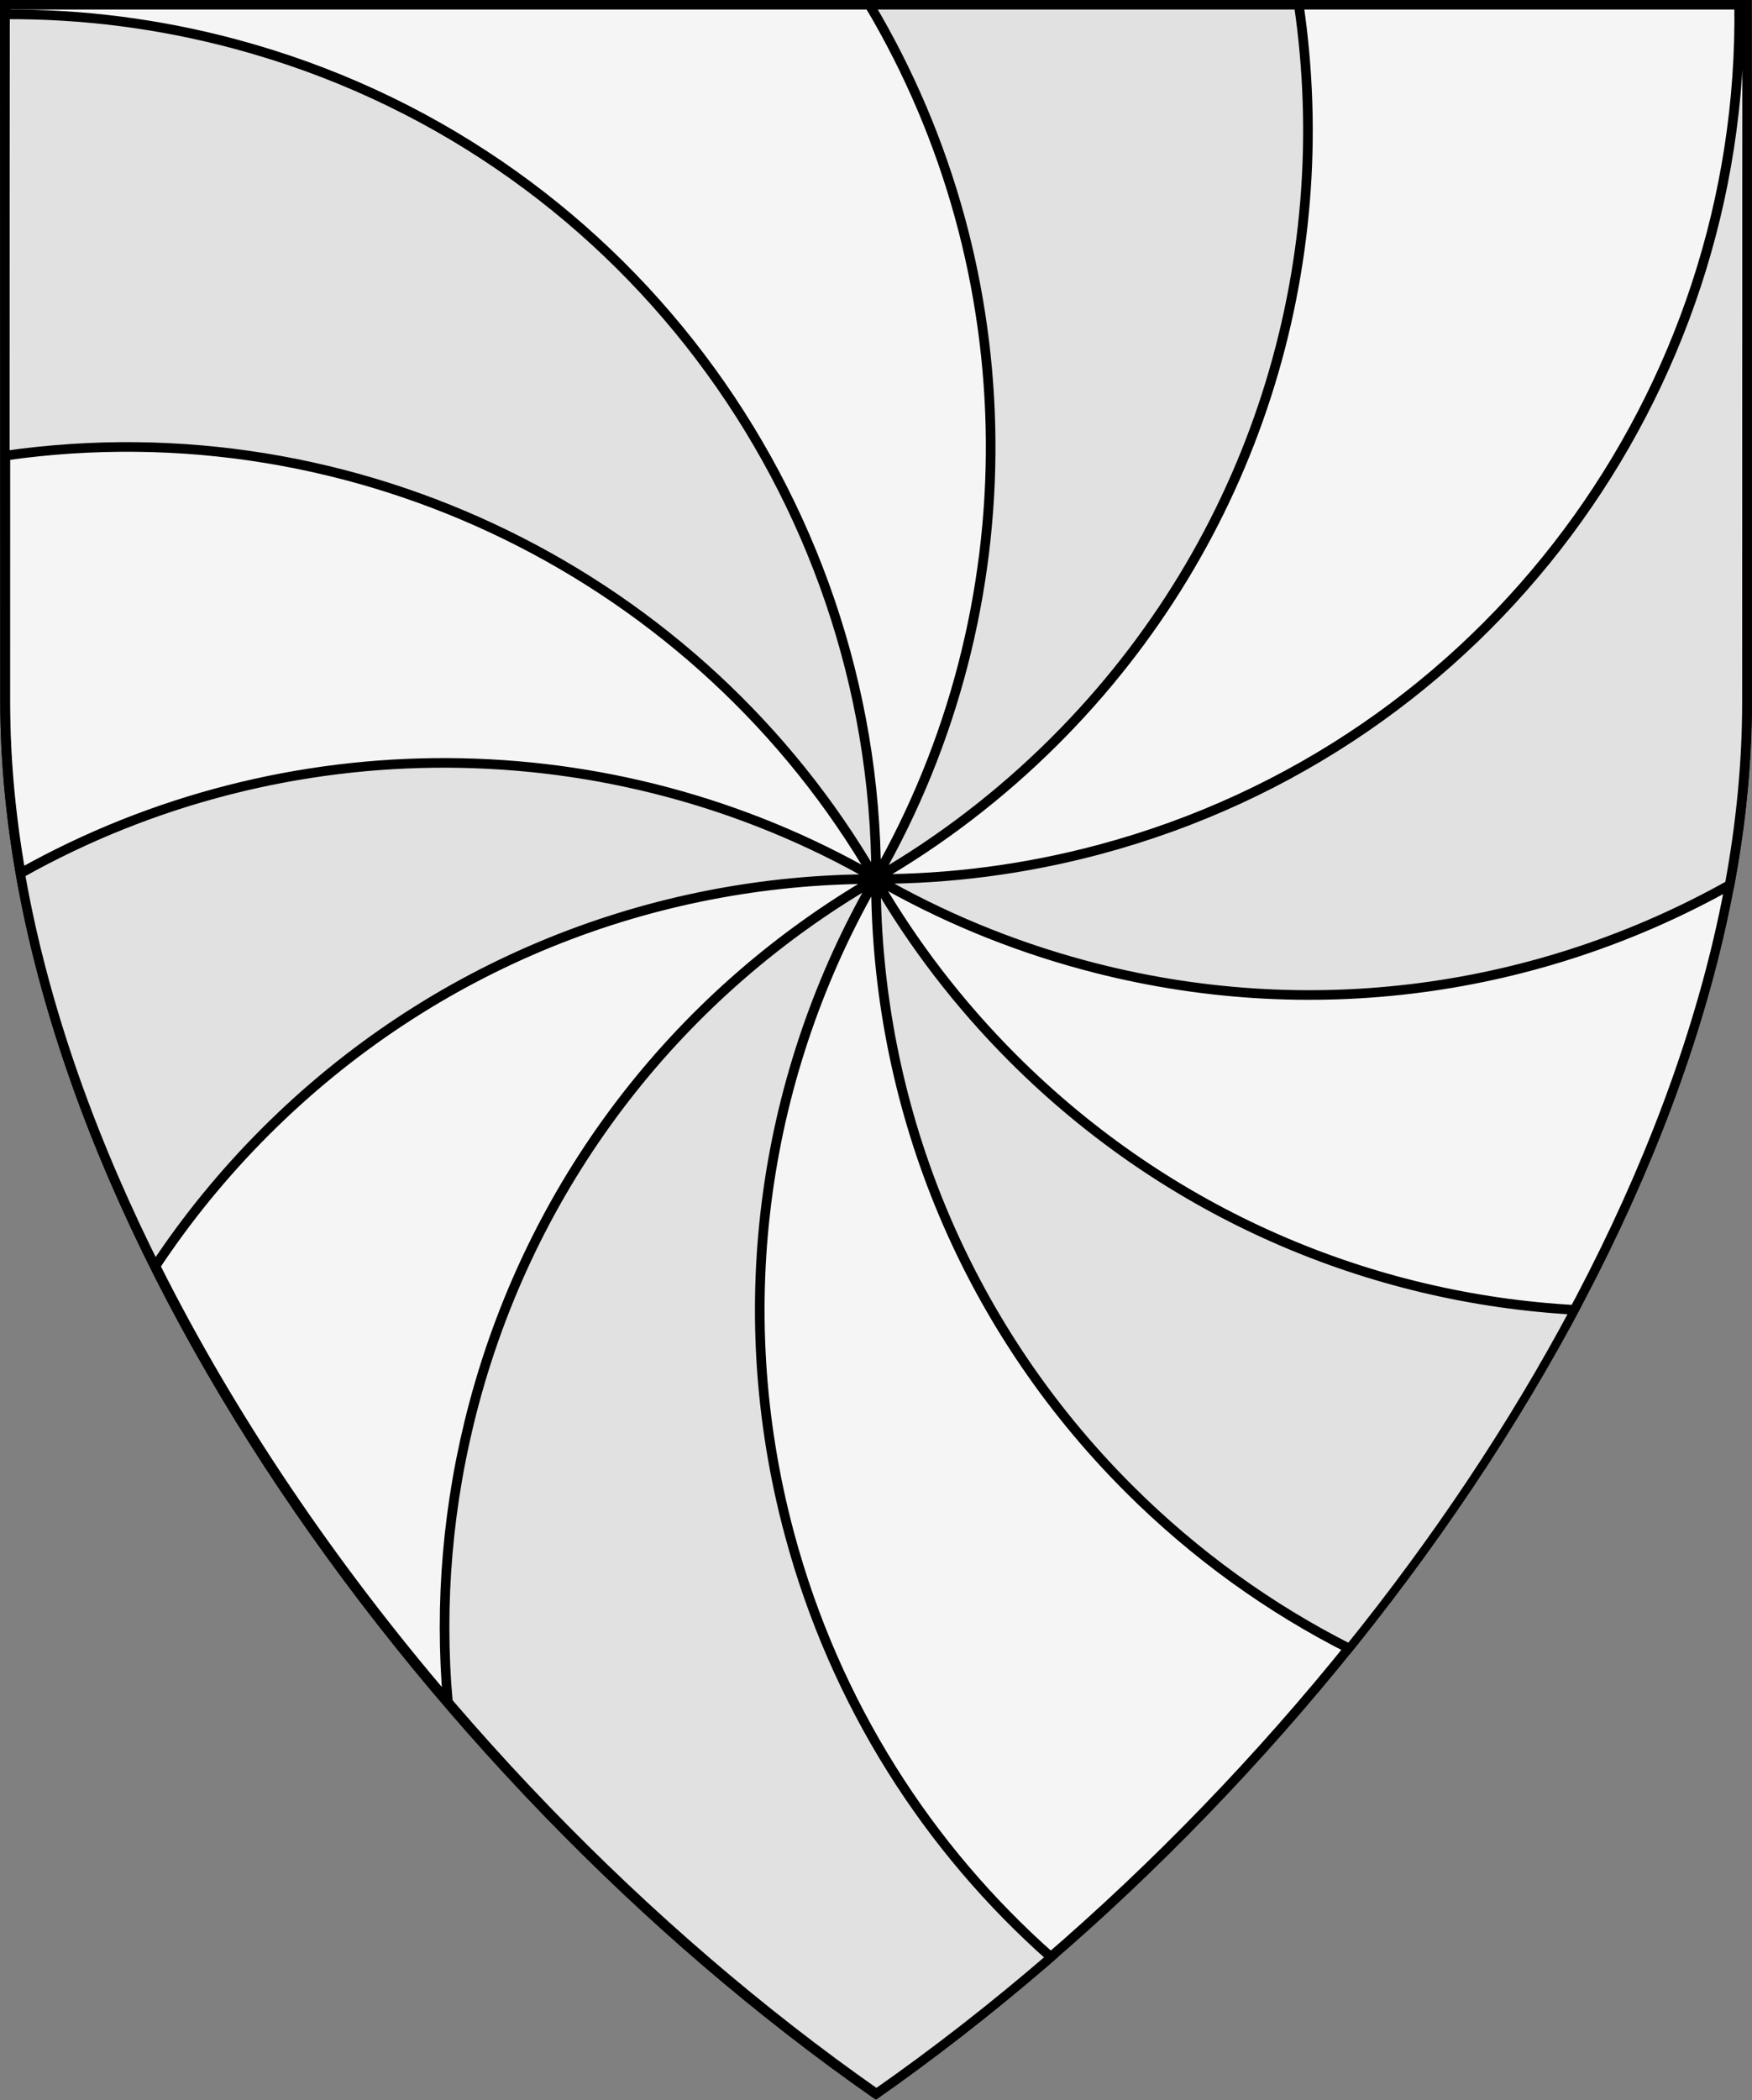 <?xml version="1.0" encoding="UTF-8" standalone="no"?>
<!DOCTYPE svg PUBLIC "-//W3C//DTD SVG 1.1//EN" "http://www.w3.org/Graphics/SVG/1.1/DTD/svg11.dtd">
<svg xmlns="http://www.w3.org/2000/svg" xmlns:xl="http://www.w3.org/1999/xlink" xmlns:dc="http://purl.org/dc/elements/1.1/" version="1.1" viewBox="38.382 65.516 364.219 436.5" width="364.219" height="436.5">
  <rect x="38.382" y="65.516" width="364.219" height="436.5" fill="#808080" stroke="none"/>
  <defs>
    <clipPath id="artboard_clip_path">
      <path d="M 38.382 65.516 L 402.538 65.516 C 402.538 65.516 402.601 108.241 402.601 211.284 C 402.601 314.328 316.793 434.629 220.395 502.016 C 123.931 434.629 38.438 314.83 38.438 211.284 C 38.438 107.738 38.382 65.516 38.382 65.516 Z"/>
    </clipPath>
  </defs>
  <g id="Gyronny_Arrondi_of_12_(Widdershins)" fill-opacity="1" stroke-opacity="1" stroke="none" fill="none" stroke-dasharray="none">
    <title>Gyronny Arrondi of 12 (Widdershins)</title>
    <g id="Fields_Master_layer" clip-path="url(#artboard_clip_path)">
      <title>Master layer</title>
      <g id="Graphic_3">
        <path d="M 39.361 66.5 L 401.548 66.5 C 401.548 66.5 401.611 109 401.611 211.5 C 401.611 314 316.267 433.667 220.39 500.698 C 124.448 433.667 39.417 314.5 39.417 211.5 C 39.417 108.5 39.361 66.5 39.361 66.5 Z" fill="#f5f5f5"/>
        <path d="M 39.361 66.5 L 401.548 66.5 C 401.548 66.5 401.611 109 401.611 211.5 C 401.611 314 316.267 433.667 220.39 500.698 C 124.448 433.667 39.417 314.5 39.417 211.5 C 39.417 108.5 39.361 66.5 39.361 66.5 Z" stroke="black" stroke-linecap="round" stroke-linejoin="miter" stroke-width="2"/>
      </g>
    </g>
    <g id="Gyronny_Arrondi_of_12_(Widdershins)_Layer_3" clip-path="url(#artboard_clip_path)">
      <title>Layer 3</title>
      <g id="Graphic_4">
        <path d="M 39.499 160.215 L 39.499 160.215 C 39.495 175.292 39.493 192.348 39.493 211.5 C 39.493 223.148 40.595 235.018 42.688 247.008 C 97.68 216.137 165.483 216.441 220.222 247.921 C 183.983 185.457 112.567 149.77 39.499 160.215 Z M 39.555 66.5 C 39.555 66.5 39.554 67.157 39.553 68.506 C 55.331 68.404 71.387 70.399 87.371 74.693 C 167.492 96.22 220.39 168.706 220.525 247.916 C 252.725 191.872 252.257 122.147 219.121 66.5 L 308.383 66.5 C 316.33 120.68 299.427 177.795 257.674 219.491 C 246.311 230.839 233.803 240.349 220.523 248.021 C 220.484 248.087 220.446 248.154 220.408 248.22 C 220.429 248.22 220.45 248.22 220.47 248.22 C 220.47 248.202 220.47 248.184 220.47 248.166 L 220.47 248.166 C 220.504 248.186 220.537 248.205 220.571 248.224 L 220.571 248.224 L 220.571 248.22 C 235.875 248.207 251.427 246.225 266.908 242.088 C 347.948 220.433 401.077 146.682 399.93 66.5 L 401.611 66.5 C 401.611 66.5 401.555 108.5 401.555 211.5 C 401.555 223.957 400.312 236.649 397.955 249.458 C 358.59 271.495 310.914 278.775 263.871 266.136 C 248.362 261.969 233.872 255.892 220.588 248.227 C 220.525 248.227 220.462 248.227 220.399 248.227 C 220.39 248.211 220.382 248.196 220.373 248.18 C 220.382 248.164 220.392 248.147 220.401 248.131 L 220.401 248.131 C 220.351 248.102 220.3 248.073 220.243 248.048 C 220.264 248.085 220.285 248.122 220.307 248.158 C 220.271 248.179 220.236 248.201 220.201 248.226 C 174.322 248.25 128.45 265.788 93.445 300.841 C 84.789 309.509 77.203 318.842 70.686 328.676 C 86.469 360.227 107.395 391.008 131.472 419.16 C 129.709 398.898 131.381 377.995 136.933 357.219 C 149.692 309.471 180.535 271.412 220.123 248.435 C 220.162 248.367 220.202 248.299 220.241 248.231 L 220.241 248.231 C 220.281 248.231 220.321 248.231 220.36 248.231 C 220.37 248.247 220.38 248.264 220.389 248.281 C 220.405 248.272 220.42 248.263 220.436 248.254 L 220.436 248.254 C 220.436 248.292 220.436 248.331 220.436 248.37 L 220.436 248.37 L 220.44 248.368 C 228.102 261.615 237.595 274.092 248.918 285.43 C 281.428 317.984 323.31 335.432 365.866 337.773 C 352.904 362.127 336.957 385.889 318.948 408.209 C 302.414 399.846 286.904 388.764 273.085 374.964 C 238.114 340.041 220.576 294.3 220.471 248.528 C 220.431 248.458 220.39 248.389 220.35 248.319 L 220.35 248.319 L 220.35 248.319 C 197.415 288.071 189.659 336.581 202.517 384.437 C 212.01 419.771 231.414 449.81 256.935 472.364 C 245.103 482.575 232.933 492.069 220.582 500.698 C 124.705 433.667 39.361 314 39.361 211.5 C 39.361 109 39.424 66.5 39.424 66.5 Z" fill="#e1e1e1"/>
        <path d="M 39.499 160.215 L 39.499 160.215 C 39.495 175.292 39.493 192.348 39.493 211.5 C 39.493 223.148 40.595 235.018 42.688 247.008 C 97.68 216.137 165.483 216.441 220.222 247.921 C 183.983 185.457 112.567 149.77 39.499 160.215 Z M 39.555 66.5 C 39.555 66.5 39.554 67.157 39.553 68.506 C 55.331 68.404 71.387 70.399 87.371 74.693 C 167.492 96.22 220.39 168.706 220.525 247.916 C 252.725 191.872 252.257 122.147 219.121 66.5 L 308.383 66.5 C 316.33 120.68 299.427 177.795 257.674 219.491 C 246.311 230.839 233.803 240.349 220.523 248.021 C 220.484 248.087 220.446 248.154 220.408 248.22 C 220.429 248.22 220.45 248.22 220.47 248.22 C 220.47 248.202 220.47 248.184 220.47 248.166 L 220.47 248.166 C 220.504 248.186 220.537 248.205 220.571 248.224 L 220.571 248.224 L 220.571 248.22 C 235.875 248.207 251.427 246.225 266.908 242.088 C 347.948 220.433 401.077 146.682 399.93 66.5 L 401.611 66.5 C 401.611 66.5 401.555 108.5 401.555 211.5 C 401.555 223.957 400.312 236.649 397.955 249.458 C 358.59 271.495 310.914 278.775 263.871 266.136 C 248.362 261.969 233.872 255.892 220.588 248.227 C 220.525 248.227 220.462 248.227 220.399 248.227 C 220.39 248.211 220.382 248.196 220.373 248.18 C 220.382 248.164 220.392 248.147 220.401 248.131 L 220.401 248.131 C 220.351 248.102 220.3 248.073 220.243 248.048 C 220.264 248.085 220.285 248.122 220.307 248.158 C 220.271 248.179 220.236 248.201 220.201 248.226 C 174.322 248.25 128.45 265.788 93.445 300.841 C 84.789 309.509 77.203 318.842 70.686 328.676 C 86.469 360.227 107.395 391.008 131.472 419.16 C 129.709 398.898 131.381 377.995 136.933 357.219 C 149.692 309.471 180.535 271.412 220.123 248.435 C 220.162 248.367 220.202 248.299 220.241 248.231 L 220.241 248.231 C 220.281 248.231 220.321 248.231 220.36 248.231 C 220.37 248.247 220.38 248.264 220.389 248.281 C 220.405 248.272 220.42 248.263 220.436 248.254 L 220.436 248.254 C 220.436 248.292 220.436 248.331 220.436 248.37 L 220.436 248.37 L 220.44 248.368 C 228.102 261.615 237.595 274.092 248.918 285.43 C 281.428 317.984 323.31 335.432 365.866 337.773 C 352.904 362.127 336.957 385.889 318.948 408.209 C 302.414 399.846 286.904 388.764 273.085 374.964 C 238.114 340.041 220.576 294.3 220.471 248.528 C 220.431 248.458 220.39 248.389 220.35 248.319 L 220.35 248.319 L 220.35 248.319 C 197.415 288.071 189.659 336.581 202.517 384.437 C 212.01 419.771 231.414 449.81 256.935 472.364 C 245.103 482.575 232.933 492.069 220.582 500.698 C 124.705 433.667 39.361 314 39.361 211.5 C 39.361 109 39.424 66.5 39.424 66.5 Z" stroke="black" stroke-linecap="round" stroke-linejoin="miter" stroke-width="2"/>
      </g>
    </g>
  </g>
</svg>
